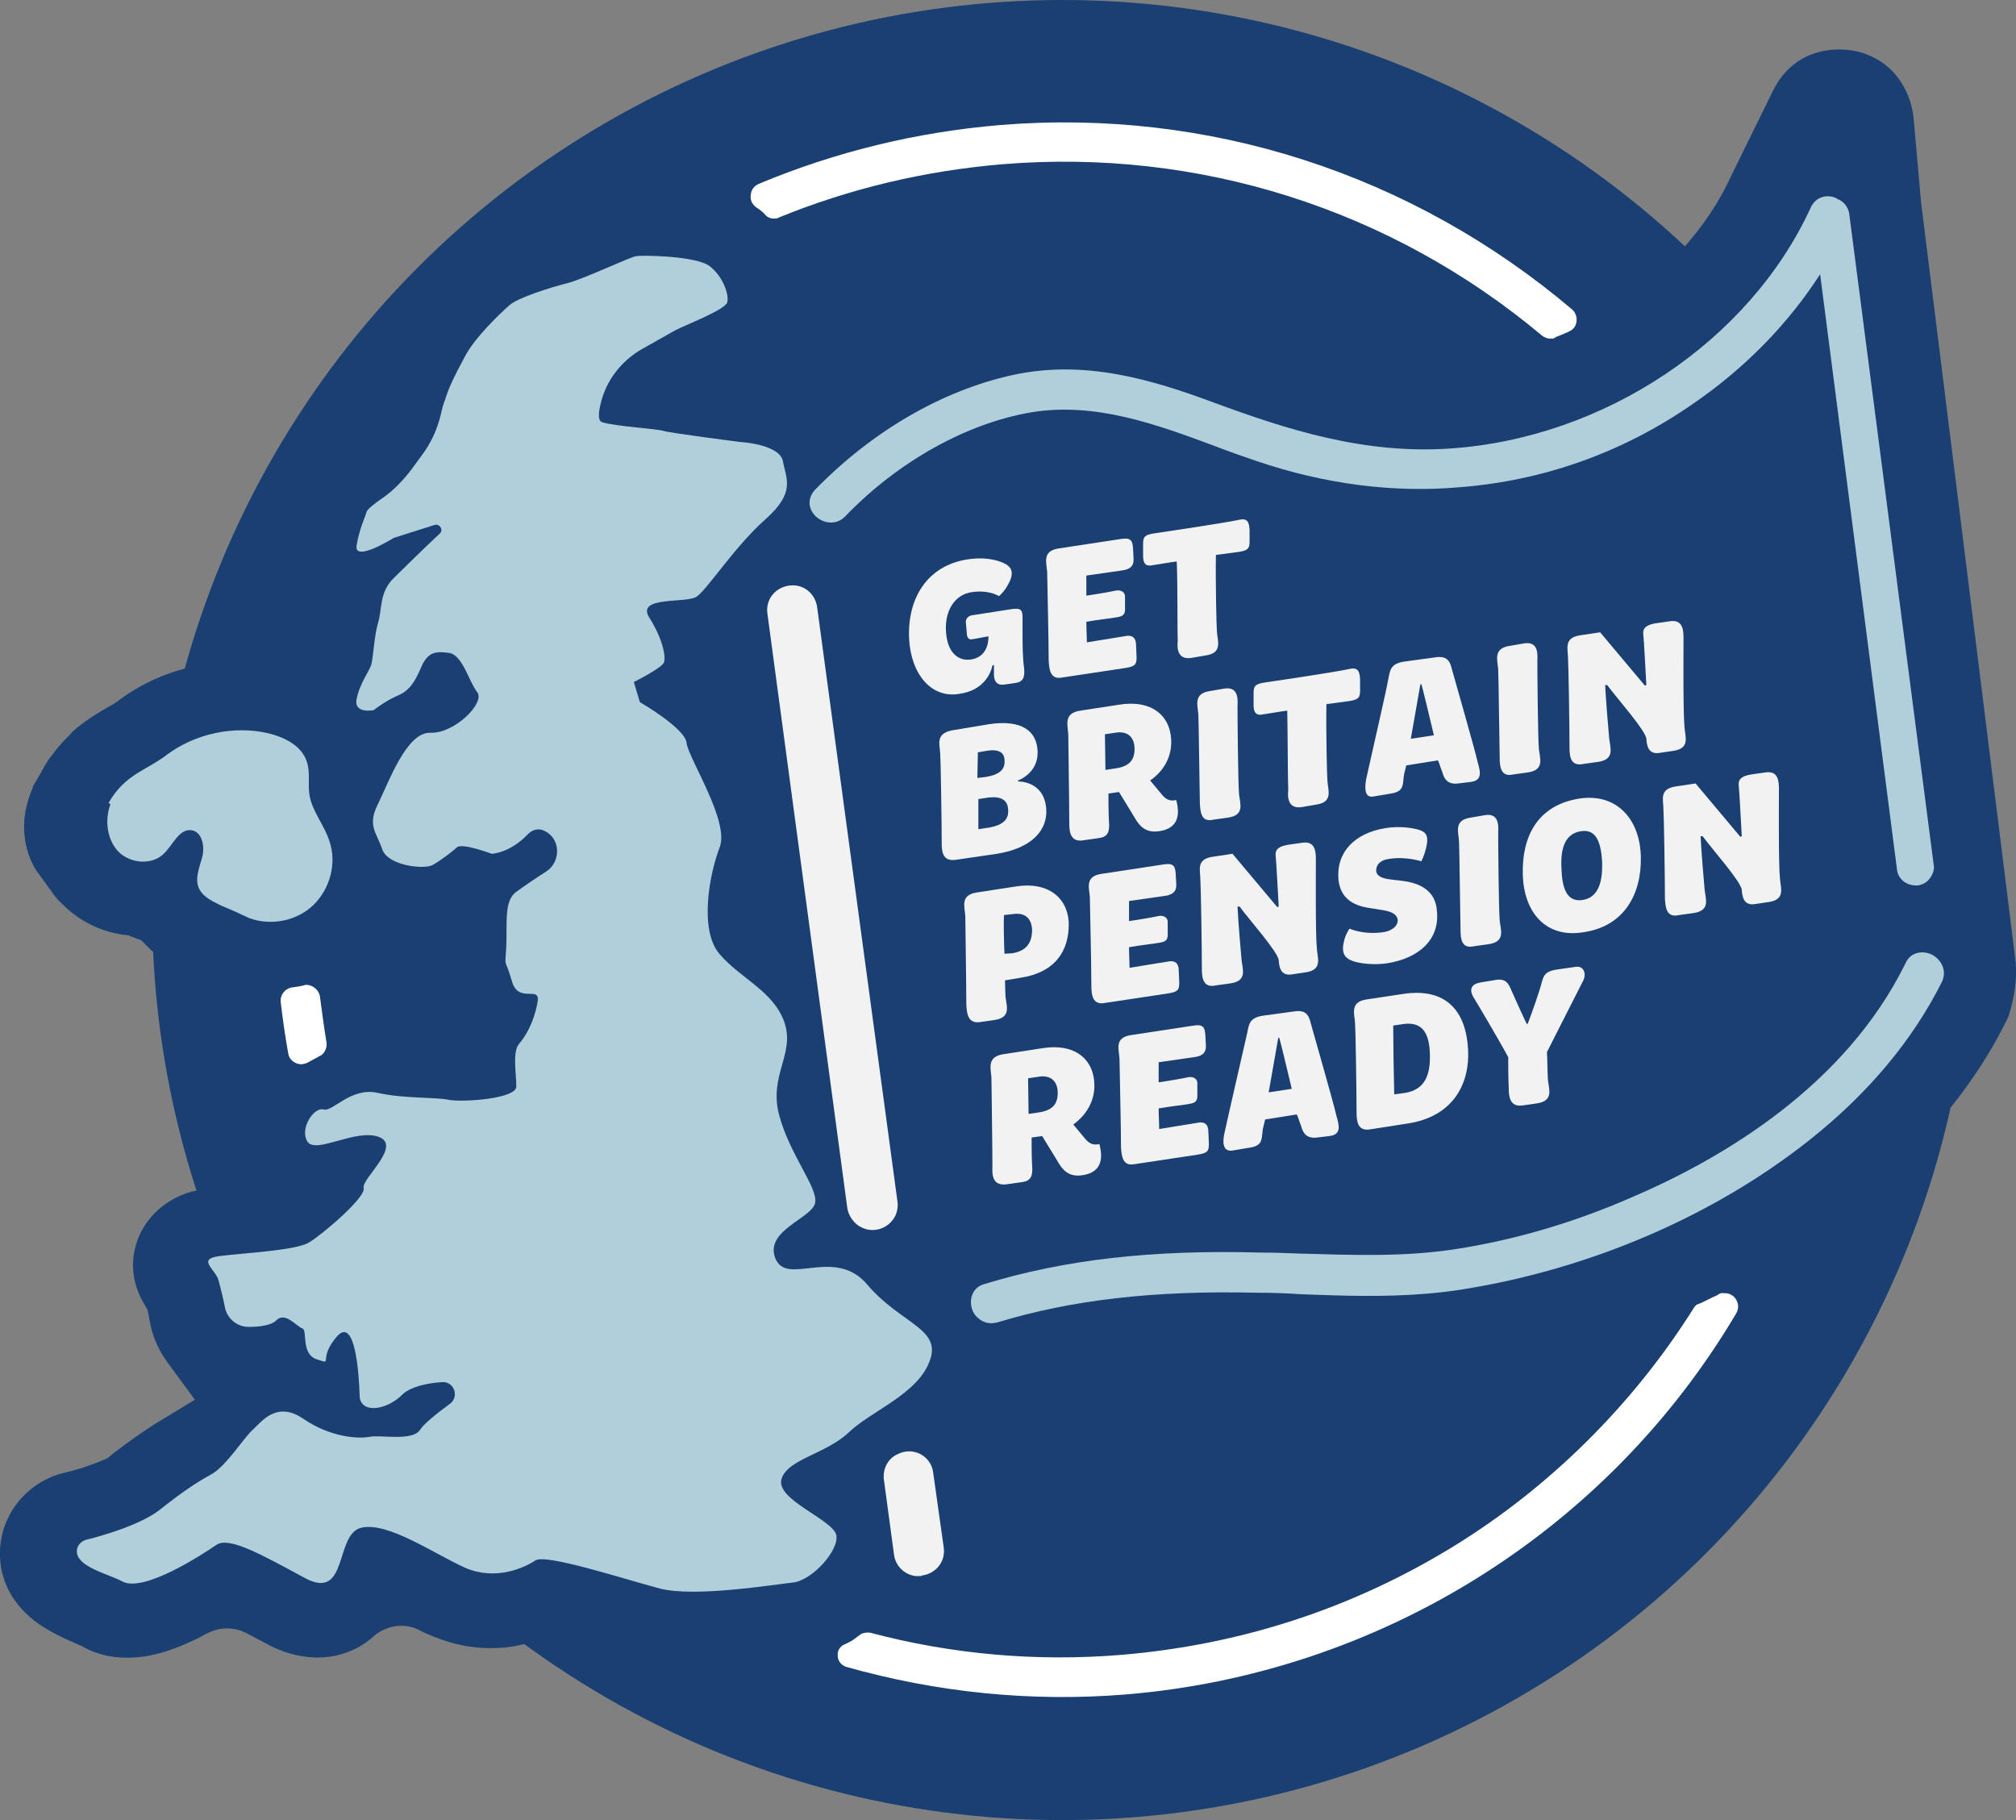 <?xml version="1.0" encoding="utf-8"?>
<!-- Generator: Adobe Illustrator 28.1.0, SVG Export Plug-In . SVG Version: 6.00 Build 0)  -->
<svg version="1.1" id="Layer_1" xmlns="http://www.w3.org/2000/svg" xmlns:xlink="http://www.w3.org/1999/xlink" x="0px" y="0px"
	 viewBox="0 0 401.4 362.4" style="enable-background:new 0 0 401.4 362.4;" xml:space="preserve">
<rect x="0" y="0" width="401.4" height="362.4" fill="#808080" stroke="none"/>
<style type="text/css">
	.st0{fill:#1A3F72;}
	.st1{fill:#FFFFFF;}
	.st2{fill:#F2F2F3;}
	.st3{fill:#B0CFDA;}
</style>
<g>
	<g>
		<path class="st0" d="M401.3,191.3l-18.8-151L381,23.4c-0.4-3.7-2.1-7.3-4.8-9.8c-2.1-1.9-5.8-4.1-11.3-3.7
			c-5.3,0.4-9.5,3.3-11.9,8.2L344.7,35l-0.1,0.2c-5.9,13-18.8,25.3-33.7,32.2c-7.4,3.5-15.4,5.5-23.8,6.2c-8,0.6-15.8,0-23.3-1.9
			c-4.8-1.2-9.8-3.1-15-5c-8.7-3.2-18.6-6.9-29.5-8.3c-3.2-0.5-6.6-0.5-10.2-0.2c-8.2,0.6-21.7,3.7-39.3,14.1l0,0
			c-6.3,3.7-14.1-1.8-12.7-9l0,0c1.6-8.2-3.2-16.6-8.8-21c-3.5-2.7-7.9-4.1-15.2-4.7c-3.3-0.3-7.2-0.4-9.1-0.2l-0.4,0l-0.2,0.1
			c-2.3,0.3-3.7,0.9-8.3,2.8c-3.6,1.5-5.5,2.3-6.7,2.8l-0.4,0.1l-0.4,0c-5.9,1.4-13.3,4.1-17.2,7.5c-5.4,4.9-9.8,10.1-11.9,14.3
			c-2.3,4.3-3.8,7.6-4.8,10.9c-0.3,1-0.6,2.1-1.1,3.8l-0.4,1.6l-3.7,5.1L67.8,87c-0.2,0.3-0.6,0.4-0.8,0.7c-2.7,1.9-6.9,4.8-8.5,10
			l0,0.2l-0.2,0.4c-0.5,1.5-1.6,4.2-2.3,8.1c-0.8,4.1,0.1,8.3,2.4,11.7l3.1,4.4l-5.8,10.3l-5.5-0.9c-2.1-0.2-4.1-0.2-6.3,0
			c-7.4,0.6-14.4,3.2-20.2,7.5l-0.1,0.1l-0.1,0.1c-0.5,0.3-0.9,0.6-2,1.2c-1.9,1.1-4.5,2.6-7.2,5l0,0.1c-1.3,1.3-2.6,2.6-3.6,4
			c-0.9,1.1-1.7,2.3-2.3,3.5l-1.9,3.3l0,0.2c-3.9,9,0,15.5,1,16.8l2.9,4c0.6,0.9,1.3,1.7,2.1,2.4c3.2,3.2,7.3,5.3,11.9,6l1,0.1
			l2.7,1l1.3,1.3c3,3.1,6.5,4.6,8.1,5.3l4.3,1.9c0.1,0,0.2,0,0.3,0.1c12.1,1,24.4,0,29.7-7c9.1-11.9,10.8-3.5,10.8-3.5l1.3,16.4
			c0,0-19.9,8.6-37.3,19.1c-0.7,2.3-1,4.7-0.7,7.1l0.7,7.5l-7.3,1.6c-5.4,1.1-9.6,4.6-11.6,9.1c-1.9,4.5-1.6,9.3,1.1,13.7l0.6,1.1
			L30,264c0.6,2.6,1.7,5,3.3,7.2l5.5,7.5l-7.9,4.8c-2.5,1.6-5.1,3.4-8.5,6l-0.9,0.8l-0.9,0.4c-1.9,0.8-4.9,1.9-8,2.6
			c-7.2,1.8-12.4,8.2-12.6,15.5c-0.2,5.8,2.6,11,7.8,14.6c2.2,1.5,4.5,2.6,6.3,3.4l0.1,0c0.5,0.3,1.1,0.5,1.3,0.6l0.4,0.2l0.3,0.1
			c3.2,1.9,6.9,2.6,10.9,2.3c4.1-0.3,8.9-1.9,14.2-4.8c2.5-1.3,5.5-1.3,8,0.1l0,0l3.8,2c3.8,2.1,7.7,2.9,11.3,2.7
			c3.9-0.3,7.1-1.7,9.8-4l0.2-0.2c2.6-2.3,6.5-2.8,9.5-1l0,0c0.8,0.4,1.5,0.7,2.3,1c4.3,1.8,8.7,2.6,13.4,2.3
			c2.4-0.1,4.9-0.7,7.2-1.5l2.5-0.9l2.4,0.7c2.6,0.7,5.9,1.6,8.1,2.2c2.6,0.8,5.3,1.5,7.5,2c4.4,1.1,9.8,1.2,17.7,0.6
			c4.8-0.4,9.4-1,12.1-1.3c0,0,1.3-0.2,1.7-0.3c3.5-0.4,6.8-1.8,10-4.1l3.7-2.7l4.3,1.6c2.1,0.8,4.3,1.1,6.4,0.9
			c0.3-0.1,0.5,0,0.8-0.1l2-0.3c3.9-0.5,7.4-2.6,9.8-5.7c2.4-3.2,3.5-7.1,2.9-11l-2.8-20.3c-0.6-4.3,2.3-8.5,6.5-9.4l0,0
			c7.6-1.8,16.7-3.1,27-3.9c12.1-0.9,25.1-1.1,37.9-0.6c4.7,0.2,9.7,0.1,14.8-0.2c19-1.5,39.8-7.5,58.7-16.6
			c27.6-13.4,48.6-32.9,59.1-54.8C401,198.9,401.7,195.1,401.3,191.3z"/>
	</g>
	<circle class="st0" cx="211.5" cy="181.2" r="181.2"/>
	<g>
		<path class="st1" d="M308.9,67.4c-0.7,0.1-1.4-0.2-1.9-0.6c-30.1-25.2-68.3-37.3-107.4-34.1c-15.4,1.3-30.3,4.8-44.5,10.6
			c-0.3,0.2-0.5,0.2-0.8,0.2c-0.7,0.1-1.5-0.2-1.9-0.7c-0.5-0.6-1.2-1.1-1.8-1.5c-0.9-0.6-1.3-1.6-1.1-2.6c0.1-1,0.7-1.7,1.6-2.1
			c15.3-6.4,31.4-10.3,48-11.7c41.5-3.4,82,9.7,113.9,36.7c0.7,0.6,1,1.5,0.9,2.4c-0.1,0.9-0.6,1.6-1.5,2l-0.4,0.2
			c-0.7,0.3-1.4,0.6-2.2,0.9C309.4,67.4,309.1,67.5,308.9,67.4z"/>
		<path class="st1" d="M224,337.4c-18.8,1.5-37.4-0.4-55.5-5.5c-1.2-0.4-1.7-1.4-1.7-2.2c-0.1-1,0.4-1.9,1.4-2.3
			c0.9-0.4,1.6-0.8,2.1-1.2l0.8-0.6c0.3-0.3,0.9-0.5,1.3-0.5c0.3-0.1,0.6,0,0.9,0c16.2,4.3,33.1,5.8,50,4.4
			c23.7-2,45.9-9.2,66.1-21.6c19.2-11.8,35.8-28.3,47.8-47.4c0.3-0.5,0.6-0.8,1.1-0.9c1.2-0.5,2.4-1.2,3.6-1.7l0.3-0.2
			c0.3-0.2,0.7-0.3,1-0.2c1-0.1,2,0.4,2.5,1.3c0.5,0.9,0.5,1.8,0,2.7C319.9,305.1,274.3,333.3,224,337.4z"/>
		<path class="st1" d="M60.2,211.9c-1.3,0.1-2.6-0.8-2.8-2.1c-0.6-3.3-1.1-6.8-1.5-10.2c-0.2-1.4,0.8-2.8,2.3-3
			c0.7-0.1,1.5-0.2,2.3-0.4c0.1,0,0.2-0.1,0.3-0.1c1.4-0.1,2.7,1,2.9,2.3c0.4,3,0.8,6.1,1.3,9.1c0.2,1.1-0.4,2.4-1.4,2.8
			c-0.8,0.4-1.4,0.8-2.2,1.2C60.9,211.8,60.5,211.8,60.2,211.9L60.2,211.9z"/>
	</g>
	<g>
		<path class="st2" d="M171.2,244.2c3.5,2.1,8-0.7,7.5-4.9l-16-118.4c-0.4-2.8-2.8-4.7-5.6-4.3c-2.8,0.4-4.7,2.8-4.3,5.6l15.9,118.3
			c0.2,1.4,1.1,2.8,2.3,3.6C171.1,244.2,171.2,244.2,171.2,244.2z"/>
		<path class="st2" d="M178.6,289.6c-1.9,0.9-2.9,3-2.6,5.1l2,14.8c0.3,2.7,2.8,4.6,5.3,4.3c0.1,0,0.2,0,0.3-0.1
			c2.8-0.4,4.7-2.8,4.3-5.6l-2.1-14.9C185.4,289.9,181.8,287.9,178.6,289.6C178.7,289.6,178.6,289.6,178.6,289.6z"/>
	</g>
	<g>
		<path class="st3" d="M15.3,308.8c0-1,0.8-1.9,1.8-2.2c2.9-0.7,10.7-2.9,14.6-5.9c4.8-3.8,7.4-5.5,10.3-7.1c3-1.6,6.5-7.3,8.3-8.9
			c1.7-1.5,4.7-5.9,10.1-2.2c5.4,3.7,10.9,4,13.1,3.6c2.2-0.5,8.7,1,10.2-1.5c0.7-1.1,3.3-3.2,5.9-5.1c1.9-1.4,0.8-4.5-1.6-4.3
			c-3.2,0.2-6.3,1-7.8,2.4c-3.4,3.4-8.6,3.9-8.6,0.2c-0.1-3.6-0.8-16.1-4.6-11.6s-0.5,5.6-3.8,4.5c-3.4-1-1.9-5.8-3-6.2
			c-1.2-0.4-3.4-3.4-5.2-1.6c-0.8,0.9-3.1,1.3-5.3,1.3c-2.3,0.1-4.4-1.5-4.9-3.8c-0.4-2.1-1-4.4-1.3-5.5c-0.6-2.2-4.4-4.2,0.2-4.8
			c4.6-0.6,15.2-1.1,17.8-2.7c2.7-1.6,11.5-9.1,10.9-10.9c-0.4-1.8,7.6-8.3,3.1-10.1c-4.6-1.8-12.6,3.5-14.3,0.9
			c-1.6-2.6,1.3-6.9,3.2-6.4c1.8,0.6,5.4-4.5,10.8-3.3c5.3,1.2,11.5,0.8,14.2,1.4c2.7,0.5,13.5-0.2,13.4-2.7c0-2.4-0.8-6.8,0.5-8.4
			c1.4-1.6,3-4.4,3.7-8.2c0.8-3.8-3.8,0.4-5.1-4.4c-1.4-4.9-1.4-2-1.1-6.8c0.2-4.8-0.5-9.3,2.1-11c1.2-0.9,3.7-2.6,5.9-4
			c3-2,2.8-6.7-0.5-8.1c-1-0.5-2.2-0.3-3.2,0.7c-3.6,3.8-7.2,3.9-7.2,3.9s-5.8-2.2-6.9-1.3c-1,0.9-3.2,2.6-4.8,3.5
			c-1.6,1-9,0.2-10.1-3.1s-3-4.7-0.9-8.9c2.1-4.2,5.7-14.5,10.5-14.3s11-6,9.3-8.1c-1.7-2.2-2.9-7.4-5.6-7.8c-2.8-0.4-4,0-5.2,2.1
			c-1,2.2-2,5.1-4.8,6.3c-2.8,1.2-5,3-5,3s-4,0.8-3.4-2.2c0.6-3.1,2.6-5.7,2.9-6.8c0.4-1.2,0.6-5.9,1.4-8.5c0.8-2.6,0.2-6,3.1-8.8
			c1.8-1.8,6.1-6,9.2-8.9c0.7-0.7,0-1.9-1-1.7l-8.2,2.6c0,0-8,5-7.4,1.5s1.7-5.6,2-6.7c0.2-0.6,1.8-1.8,3.4-2.9
			c2.1-1.5,3.9-3.4,5.5-5.5l2.2-3c1.7-2.3,2.9-4.9,3.6-7.7c0.3-1.2,0.5-2.3,0.9-3.1c0.6-2.2,1.8-4.7,3.9-8.6c2-3.9,7.2-8.8,8.9-10.3
			c1.6-1.5,8.3-3.6,11.5-4.4c3-0.7,12.9-5.4,13.8-5.4c0.9-0.2,11.9-0.1,14.6,2c2.6,2,3.9,5.6,3.5,7.2c-0.4,1.5-8.8,4.7-10.2,5.5
			c-0.8,0.4-3.7,2.1-6.6,3.7c-4.3,2.4-7.5,6.5-8.5,11.4c-0.4,1.8-0.4,3.1,0.5,3.3c2.6,0.8,11,1.3,12.1,1.7
			c1.2,0.4,15.2,2.2,15.2,2.2s8,0.4,8.6,3.9c0.6,3.4,2.6,6.1-3.5,11.5s-11.6,14-13.7,15.4c-2,1.4-12.2-0.2-9.4,4.2
			c2.7,4.3,3.3,7.8,2.9,8.9s-6,3.9-6,3.9l1.2,4c0,0,9,5.2,9.3,8.1c0.3,3,8.6,15.6,6.6,20.8c-2,5.1-4.2,16.5,0,21.3
			c4.2,4.9,10.7,7.3,12.9,13.6c2.1,6.3-3.1,10.4-1.1,18.3c2.1,8,7.8,14.6,7.2,17.6c-0.6,3.1-10.2,5.5-7.9,11.1
			c2.3,5.6,11.8-2.5,18.3,5.2c6.6,7.8,14.9,8.7,12.4,15.2c-2.4,6.6-11.6,9.9-16.1,14.2s-12.2,5.3-13.4,9.3
			c-1.2,4.1,10.1,8,10.9,11.1c0.7,3-4.8,9.1-8.6,9.5c-3.8,0.4-19.6,3-26.5,1.2s-22.7-7-24.8-5.6s-7.8,4.1-13.9,1.5
			c-6.1-2.7-15.5-9.3-20.8-8s-2.5,14.7-11.2,10c-8.7-4.7-15.1-8.3-17.6-6.6c-2.5,1.7-14.7,9.8-18.9,7.2
			C21,313.2,15.2,311.9,15.3,308.8z M22,160.1c-1.2,3.2-0.7,7.1,1.6,9.5c2.4,2.4,6.8,2.7,9.1,0.3c1.8-1.8,3-4.9,5.4-4.6
			c2.1,0.3,2.7,3.1,2.2,5.2c-0.5,2-1.5,4.2-0.8,6.1c0.7,1.9,2.7,2.8,4.5,3.7c1.4,0.6,2.9,1.2,4.3,1.9c0.5,0.2,0.8,0.4,1.3,0.6
			c4.3,1.6,9.5,0.6,12.8-2.6c3.3-3.2,4.7-8.3,3.2-12.7c-1-3.2-3.5-6-4-9.3c-0.3-2.2,0.2-4.4-0.5-6.5c-1-3.2-4.4-4.9-7.7-5.7
			c-6.9-1.6-14.6,0.1-20.2,4.3c-4,3.1-8.3,3.8-11.6,9.6"/>
	</g>
	<g>
		<g>
			<path class="st2" d="M181,127c-0.3-7.9,3.6-14.3,11.5-15.6c4.3-0.7,7,0.5,7.7,0.9c1.1,0.6,1.9,1.7,0.5,4.1
				c-0.7,1.4-1.8,2.3-1.8,2.3s-1.9-1.3-5.4-0.8s-5.6,3.9-5.1,8.4c0.4,3.8,2.5,5.4,5,5c3.7-0.6,3.4-4.6,3.4-4.6l-3.3,0.6
				c-0.7,0.1-1-0.5-1-1.2l-0.2-2.3c0-0.6,0.5-1.2,1.3-1.3l7.7-1.2c2-0.3,2.3,0.1,2.3,1.8c0,1.8-0.1,7.3,0.3,9.9
				c0.2,1.9-0.2,2.8-1.8,3l-2.1,0.3c-1.3,0.2-2-0.4-2.1-1.8c0-0.5,0-1.6,0-2.1l-0.3,0.1c0,0-0.7,4.7-6.3,5.6
				C185.4,139.3,181.3,134.1,181,127z"/>
		</g>
		<g>
			<path class="st2" d="M208.8,131.5c0-4.3-0.3-16.4-0.3-17.6c-0.1-1.8-1.1-4.2,2.3-4.7l12.5-1.9c2-0.3,2.2,0.5,2.3,2l0.1,1.9
				c0.1,1.5-0.7,2.2-2.4,2.4c-1.5,0.2-4.3,0.6-7,1l0,4c2.1-0.3,5-0.8,5.8-1c1-0.2,2,0.2,1.9,1.4l0,1.9c0.1,1.5-0.4,1.8-1.6,2
				c-1,0.2-3.9,0.5-6.1,0.9c0,1.5,0.1,2.8,0.1,4.1c2.4-0.4,6.1-1,7.4-1.2c1.7-0.4,2.4,0.3,2.4,1.8l0.1,2.4c0,1.4-0.3,1.8-2.2,2.1
				l-12.6,1.9C209,135.4,208.9,133.1,208.8,131.5z"/>
		</g>
		<g>
			<path class="st2" d="M234.3,111.8c-1.1,0.1-3.7,0.6-4.6,0.7c-1.6,0.4-2.1-0.3-2.1-1.8l0-2.4c0-1.4,0.3-1.8,2.2-2.1
				c0,0,13.7-2,16.9-2.7c1.7-0.4,2,0.5,2.1,2l0,2.3c0,1.4-0.3,1.8-2.2,2.1l-4.5,0.6c-0.1,5.2,0.1,14.2,0.2,15.3
				c0.1,1.8,1.2,4.2-2.2,4.7l-2.9,0.5c-2.6,0.4-2.9-1.7-2.7-3.4C234.4,126,234.5,116.1,234.3,111.8z"/>
		</g>
		<g>
			<path class="st2" d="M187.5,167.8c0-4.3-0.2-16.6-0.3-17.8c-0.1-1.8-1-4,2.5-4.6l7.2-1.2c6.6-1,9.6,1.4,9.7,5.5
				c0.1,4.3-3.9,5.7-3.9,5.7l0,0.2c0,0,5.1-0.2,5.6,5.3c0.4,4.4-2.9,8-9.8,9.1l-8.2,1.2C187.6,171.6,187.5,169.4,187.5,167.8z
				 M196.8,164.8c3-0.5,4.2-1.7,3.9-3.9c-0.2-1.6-1.4-2.4-3.9-2.1l-2,0.3l0,6L196.8,164.8z M196.3,154.7c2.9-0.5,3.9-1.6,3.7-3.5
				c-0.1-1.4-1.2-2.1-3.6-1.7l-1.7,0.3l-0.1,5.1L196.3,154.7z"/>
		</g>
		<g>
			<path class="st2" d="M212.9,163.9c0-4.3-0.2-16.4-0.2-17.7c-0.1-1.8-1-4.2,2.4-4.7l7.8-1.2c6.3-1,10.3,2.1,10.3,7.5
				c0,3.2-1.7,5.9-4.2,7.6l2.5,3c0.9,1,1.7,1.1,2.7,0.9c1.1,4.1-0.6,5.8-3.4,6.2c-2.6,0.4-3.9-0.9-5-2.9l-3-4.9l-2.1,0.3
				c0,0.7,0,3.9,0.1,5.5c0.2,2.3-0.3,3.2-2.2,3.4l-2.8,0.4C213.1,167.8,212.9,165.6,212.9,163.9z M222.1,153
				c2.8-0.4,3.8-1.7,3.8-3.9c0-1.9-1-3.7-3.9-3.2l-2,0.3c0,1.8,0.1,5.1,0.1,7.1L222.1,153z"/>
		</g>
		<g>
			<path class="st2" d="M238.9,159.9c-0.1-4.4-0.2-15.5-0.3-17.6c-0.1-1.8-1.1-4.2,2.3-4.7l2.9-0.5c2.6-0.4,2.7,1.8,2.6,3.4
				c0,2.7,0.1,15,0.3,17.6c0.2,1.9,1.2,4.2-2.2,4.7l-2.9,0.4C239.1,163.8,239,161.6,238.9,159.9z"/>
		</g>
		<g>
			<path class="st2" d="M256.3,141.5c-1.1,0.1-3.7,0.6-4.6,0.7c-1.6,0.4-2.1-0.3-2.1-1.8l0-2.4c0-1.4,0.3-1.8,2.2-2.1
				c0,0,13.7-2,16.9-2.7c1.7-0.4,2,0.5,2.1,2l0,2.3c0,1.4-0.3,1.8-2.2,2.1l-4.5,0.6c-0.1,5.2,0.1,14.2,0.2,15.3
				c0.1,1.8,1.2,4.2-2.2,4.7l-2.9,0.5c-2.6,0.4-2.9-1.7-2.7-3.4C256.4,155.7,256.4,145.8,256.3,141.5z"/>
		</g>
		<g>
			<path class="st2" d="M272,155.2c1-4.6,4.2-18.4,4.4-19.9c0.4-1.9,0.4-3.2,3.4-3.6l5.9-0.8c2.4-0.4,3,0.7,3.4,2.4
				c0.4,1.5,4.5,15.7,5.1,18.4c0.5,1.8,1.1,3.7-1.4,4l-2.5,0.3c-2.5,0.3-2.9-1.5-3.2-2.5c-0.2-0.3-0.4-1.3-0.8-2.1l-6.3,1
				c-0.2,0.9-0.5,1.9-0.5,2.2c-0.2,1.9-0.1,3-2.5,3.4l-3.6,0.6C271.7,158.9,271.7,156.9,272,155.2z M285.5,146.4
				c-1-4.2-2.1-8.8-2.5-10.2l-0.2,0.1c-0.3,1.9-1.2,6.7-1.9,10.8L285.5,146.4z"/>
		</g>
		<g>
			<path class="st2" d="M298.6,150.9c-0.1-4.4-0.2-15.5-0.3-17.6c-0.1-1.8-1.1-4.2,2.3-4.7l2.9-0.5c2.6-0.4,2.7,1.8,2.6,3.4
				c0,2.7,0.1,15,0.3,17.6c0.2,1.9,1.2,4.2-2.2,4.7l-2.9,0.4C298.8,154.8,298.6,152.6,298.6,150.9z"/>
		</g>
		<g>
			<path class="st2" d="M312.5,148.8c0-4.3-0.2-16.6-0.3-17.8c0-1.8-0.9-4,2.4-4.5l4-0.6l8.9,10.6l0.3-0.1c-0.1-1.7-0.5-9.4-0.6-10
				c-0.1-0.9,0-1.9,2.5-2.3l2.8-0.4c2.6-0.4,2.7,1.8,2.7,3.4c0,1.9-0.1,15,0.2,17.7c0.1,1.8,1.2,4.2-2.2,4.7l-2.7,0.4
				c-2.3,0.4-2.6-1.4-2.7-2.8c-0.1-1.6-5.8-8-7.8-10.7l-0.4,0c0.1,2.5,0.7,9.6,0.8,10.6c0.2,1.9,1.2,4.2-2.2,4.7l-2.9,0.4
				C312.6,152.7,312.5,150.4,312.5,148.8z"/>
		</g>
		<g>
			<path class="st2" d="M192.4,200c0-4.3-0.2-16.4-0.2-17.6c-0.1-1.8-1.1-4.2,2.3-4.7l7.8-1.2c6.3-1,10.4,2.2,10.5,7.5
				c0,5.2-2.5,9.6-9.7,10.7l-3,0.5c0,1,0.1,2.7,0.1,3.2c0.2,1.9,1.2,4.2-2.2,4.7l-2.8,0.4C192.7,203.9,192.5,201.8,192.4,200z
				 M201.6,189.8c2.9-0.5,3.8-2.2,3.9-4.4c0-2.1-1-3.8-3.8-3.4l-1.8,0.2c-0.1,1.7,0,5.6,0.1,7.7L201.6,189.8z"/>
		</g>
		<g>
			<path class="st2" d="M217.3,196.3c0-4.3-0.3-16.4-0.3-17.6c-0.1-1.8-1.1-4.2,2.3-4.7l12.5-1.9c2-0.3,2.2,0.5,2.3,2l0.1,1.9
				c0.1,1.5-0.7,2.2-2.4,2.4c-1.5,0.2-4.3,0.6-7,1l0,4c2.1-0.3,5-0.8,5.8-1c1-0.2,2,0.2,1.9,1.4l0,1.9c0.1,1.5-0.4,1.8-1.6,2
				c-1,0.2-3.9,0.5-6.1,0.9c0,1.5,0.1,2.8,0.1,4.1c2.4-0.4,6.1-1,7.4-1.2c1.7-0.4,2.4,0.3,2.4,1.8l0.1,2.4c0,1.4-0.3,1.8-2.2,2.1
				l-12.6,1.9C217.5,200.2,217.3,198,217.3,196.3z"/>
		</g>
		<g>
			<path class="st2" d="M239.3,192.9c0-4.3-0.2-16.6-0.3-17.8c0-1.8-0.9-4,2.4-4.5l4-0.6l8.9,10.6l0.3-0.1c-0.1-1.7-0.5-9.4-0.6-10
				c-0.1-0.9,0-1.9,2.5-2.3l2.8-0.4c2.6-0.4,2.7,1.8,2.7,3.4c0,1.9-0.1,15,0.2,17.7c0.1,1.8,1.2,4.2-2.2,4.7l-2.7,0.4
				c-2.3,0.4-2.6-1.4-2.7-2.8c-0.1-1.6-5.8-8-7.8-10.7l-0.4,0c0.1,2.5,0.7,9.6,0.8,10.6c0.2,1.9,1.2,4.2-2.2,4.7l-2.9,0.4
				C239.5,196.8,239.3,194.6,239.3,192.9z"/>
		</g>
		<g>
			<path class="st2" d="M267.6,187.4c0.3-1.4,1.1-2.5,1.1-2.5s2.7,1.3,6.8,0.7c1.7-0.3,2.8-1.2,2.8-2.4c-0.1-1-1-1.7-3.1-2l-2.5-0.4
				c-3.5-0.5-5.8-2.1-6.2-5.6c-0.5-5.5,3.2-9.3,9.3-10.3c2.9-0.5,5.4,0,6.3,0.2c1.8,0.5,2.6,1.1,1.7,4.3c-0.3,1.1-0.8,2.1-0.8,2.1
				s-3-1-6.3-0.5c-1.8,0.2-2.7,1.1-2.7,2.4c0.1,1,1.1,1.5,2.8,1.7l2.5,0.3c4.6,0.6,6.6,2.8,6.8,6c0.6,5.7-3.6,9.4-9.9,10.4
				c-2.6,0.4-5.2,0-6-0.2C267.7,191,267,189.9,267.6,187.4z"/>
		</g>
		<g>
			<path class="st2" d="M290.8,185.1c-0.1-4.4-0.2-15.5-0.3-17.6c-0.1-1.8-1.1-4.2,2.3-4.7l2.9-0.5c2.6-0.4,2.7,1.8,2.6,3.4
				c0,2.7,0.1,15,0.3,17.6c0.2,1.9,1.2,4.2-2.2,4.7l-2.9,0.4C291,189,290.8,186.9,290.8,185.1z"/>
		</g>
		<g>
			<path class="st2" d="M303.2,174.1c-0.2-7.5,2.9-13.8,11.3-15.1c7.3-1.1,12,4,12.2,11.5c0.2,7.5-3.3,13.9-11.3,15.1
				C307.9,186.9,303.4,181.8,303.2,174.1z M319,171.7c-0.2-3.6-1-6.7-4.2-6.2c-3.4,0.5-4.1,3.8-3.9,7.4c0.1,3.6,0.9,6.8,4.2,6.3
				S319.1,175.3,319,171.7z"/>
		</g>
		<g>
			<path class="st2" d="M331.5,178.9c0-4.3-0.2-16.6-0.3-17.8c0-1.8-0.9-4,2.4-4.5l4-0.6l8.9,10.6l0.3-0.1c-0.1-1.7-0.5-9.4-0.6-10
				c-0.1-0.9,0-1.9,2.5-2.3l2.8-0.4c2.6-0.4,2.7,1.8,2.7,3.4c0,1.9-0.1,15,0.2,17.7c0.1,1.8,1.2,4.2-2.2,4.7l-2.7,0.4
				c-2.3,0.4-2.6-1.4-2.7-2.8c-0.1-1.6-5.8-8-7.8-10.7l-0.4,0c0.1,2.5,0.7,9.6,0.8,10.6c0.2,1.9,1.2,4.2-2.2,4.7l-2.9,0.4
				C331.8,182.8,331.6,180.7,331.5,178.9z"/>
		</g>
		<g>
			<path class="st2" d="M197.6,232.3c0-4.3-0.2-16.4-0.2-17.7c-0.1-1.8-1-4.2,2.4-4.7l7.8-1.2c6.3-1,10.3,2.1,10.3,7.5
				c0,3.2-1.7,5.9-4.2,7.7l2.5,3c0.9,1,1.7,1.1,2.7,0.9c1.1,4.1-0.6,5.8-3.4,6.2c-2.6,0.4-3.9-0.9-5-2.9l-3-4.9l-2.1,0.3
				c0,0.7,0,3.9,0.1,5.5c0.2,2.3-0.3,3.2-2.2,3.4l-2.8,0.4C197.7,236.2,197.5,234.1,197.6,232.3z M206.8,221.5
				c2.8-0.4,3.8-1.7,3.8-3.9c0-1.9-1-3.7-3.9-3.2l-2,0.3c0,1.8,0.1,5.1,0.1,7.1L206.8,221.5z"/>
		</g>
		<g>
			<path class="st2" d="M223.2,228.4c0-4.3-0.3-16.4-0.3-17.6c-0.1-1.8-1.1-4.2,2.3-4.7l12.5-1.9c2-0.3,2.2,0.5,2.3,2l0.1,1.9
				c0.1,1.5-0.7,2.2-2.4,2.4c-1.5,0.2-4.3,0.6-7,1l0,4c2.1-0.3,5-0.8,5.8-1c1-0.2,2,0.2,1.9,1.4l0,1.9c0.1,1.5-0.4,1.8-1.6,2
				c-1,0.2-3.9,0.5-6.1,0.9c0,1.5,0.1,2.8,0.1,4.1c2.4-0.4,6.1-1,7.4-1.2c1.7-0.4,2.4,0.3,2.4,1.8l0.1,2.4c0,1.4-0.3,1.8-2.2,2.1
				l-12.6,1.9C223.5,232.3,223.3,230.1,223.2,228.4z"/>
		</g>
		<g>
			<path class="st2" d="M243.8,225.6c1-4.6,4.2-18.4,4.5-19.8c0.4-1.9,0.4-3.2,3.4-3.6l5.9-0.8c2.4-0.4,3,0.7,3.4,2.4
				c0.4,1.5,4.5,15.7,5.1,18.4c0.5,1.8,1.1,3.7-1.4,4l-2.5,0.3c-2.5,0.3-2.9-1.5-3.2-2.5c-0.2-0.3-0.4-1.3-0.8-2.1l-6.3,1
				c-0.2,0.9-0.5,1.9-0.5,2.2c-0.2,1.9-0.1,3-2.5,3.4l-3.6,0.6C243.4,229.3,243.4,227.3,243.8,225.6z M257.2,216.8
				c-1-4.2-2.1-8.8-2.5-10.2l-0.2,0.1c-0.3,1.9-1.2,6.7-1.9,10.8L257.2,216.8z"/>
		</g>
		<g>
			<path class="st2" d="M270.1,221.3c0-4.3-0.2-16.4-0.3-17.6c-0.1-1.8-1.1-4.2,2.3-4.7l7.3-1.1c8.7-1.3,12.5,3.6,12.9,11
				s-3.4,13.5-12,14.8l-7.7,1.2C270.2,225.2,270.1,223,270.1,221.3z M279.8,217.6c4.3-0.7,5-4.2,4.9-7.7c-0.1-3.6-1.1-6.6-5.3-6
				l-2,0.3c0,3.3,0.1,10,0.2,13.7L279.8,217.6z"/>
		</g>
		<g>
			<path class="st2" d="M300.3,210.5c-1.2-2.3-6.2-10.8-6.9-11.9c-0.5-0.8-1.2-2.6,1.5-3l3-0.5c2-0.3,2.5,0.9,2.9,1.8
				c0.7,1.6,2.5,5.6,3.2,7l0.2-0.1c0.8-2.1,2.4-6.6,2.8-8.3c0.4-1.5,0.9-2.2,3.3-2.5l3.5-0.5c1.4-0.2,2.1,1.2,1.5,2.6
				c-1,2-6.2,12.2-7.3,14.4c0.1,1.1,0.1,4.1,0.2,5.5c0.2,1.9,1.2,4.2-2.2,4.7l-2.8,0.4c-2.6,0.4-2.8-1.8-2.8-3.4
				C300.3,214.6,300.3,211.6,300.3,210.5z"/>
		</g>
	</g>
	<g>
		<path class="st3" d="M384.7,190.1c-1.8-0.9-4.3-0.6-5.3,1.7c-12,24.4-36.3,38.8-54.5,46.6c-11.7,5.1-23.4,8.5-35,10.3
			c-10.3,1.6-20.4,1.2-31.1,0.9c-2.6-0.1-5.2-0.2-7.8-0.2c-21.6-0.6-39.1,1.4-55.1,6.3c-1.4,0.4-2.2,1.4-2.5,2.7
			c-0.3,1.5,0.2,3.1,1.3,4c1.1,1,2.4,1.3,3.9,0.9c14.8-4.5,31.3-6.4,51.9-5.9c2.8,0,5.7,0.1,8.6,0.3c8.1,0.3,16.4,0.6,24.8-0.1
			c2.5-0.2,5-0.5,7.5-0.9c25.5-4.1,50-14.7,69-29.8c11.7-9.3,20.5-19.9,26.3-31.5C387.7,193.1,386.4,191,384.7,190.1z"/>
		<path class="st3" d="M242.1,88.9c2.6,1,5.4,2,8.1,2.9c13.5,4.6,27.3,6.4,40.6,5.2c16.4-1.3,32.1-6.8,46-16.4
			c10.6-7.2,19.3-16.2,25.6-26l15.3,118.5c0.2,2,2,3.3,4,3.2c0.1,0,0.1,0,0.2,0c1-0.2,1.8-0.6,2.4-1.5c0.6-0.8,0.9-1.8,0.7-2.7
			L368.2,42.6c-0.2-1.4-1.1-2.5-2.4-3c0,0-0.1,0-0.1-0.1c-1.8-0.9-4.2-0.4-5.2,1.9c-12.2,26.5-41,45.8-71.7,47.9
			c-17.2,1.2-32.6-3.8-47-9.1c-12.4-4.6-25.8-8.7-40.3-5.5c-14,3.1-27.9,11.2-39.2,22.8c-1.5,1.6-1.5,3.7,0.1,5.3
			c1.5,1.4,4.1,1.9,5.9,0c10.6-11,24.2-18.5,37-20.7C218.1,80,230.3,84.5,242.1,88.9z"/>
	</g>
</g>
</svg>
